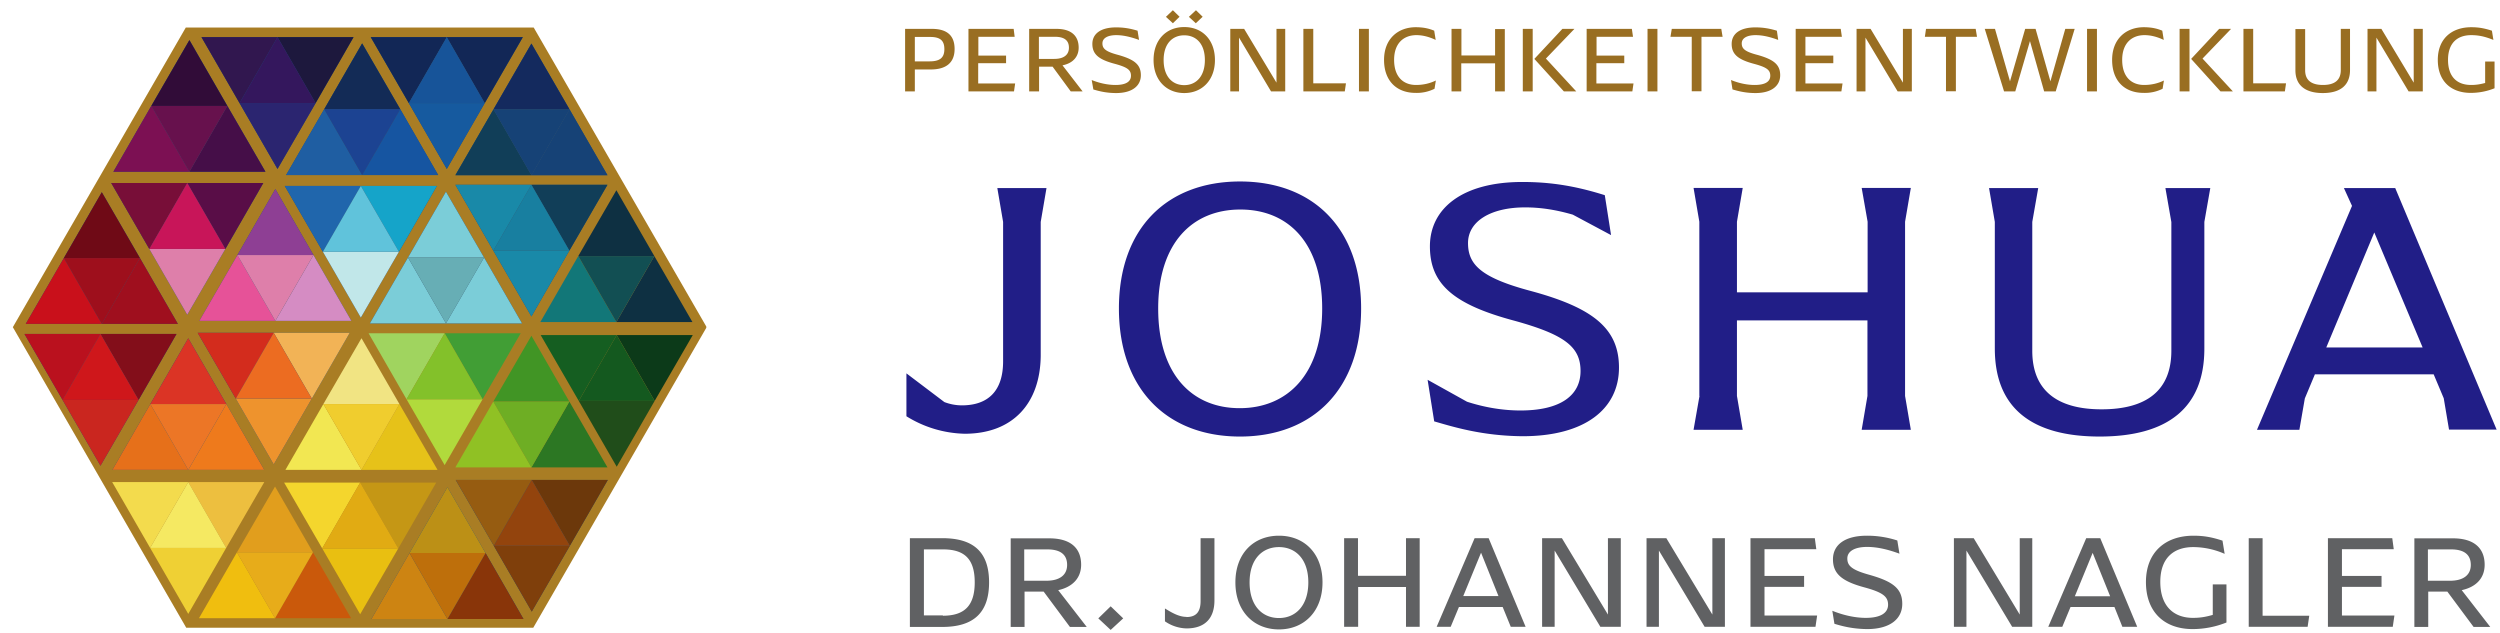 <svg id="Ebene_1" xmlns="http://www.w3.org/2000/svg" version="1.1" viewBox="0 0 1515.3 383.4"><defs><clipPath id="clippath"><path class="st0" d="M7.5 16.7h420.6V381H7.5z"/></clipPath><clipPath id="clippath-1"><path class="st0" d="M7.5 16.7h420.6V381H7.5z"/></clipPath><style>.st0{fill:none}.st9{fill:#7bcdd8}.st12{fill:#122756}.st34{fill:#184a7e}.st35{fill:#164276}.st42{fill:#113e58}.st43{fill:#1989a8}.st44{fill:#606163}.st45{fill:#de7faa}.st53{fill:#996e22}.st65{fill:#0e3042}.st94{fill:#211e87}</style></defs><path class="st94" d="M549.4 252.3v-26l23 17.4a30 30 0 0 0 10.5 2c16.3 0 25.1-9 25.1-26.7v-84.5l-3.5-20.5h29.8l-3.5 20.5v81.2c-.3 28.7-16.8 47.2-46.1 47.2a69.6 69.6 0 0 1-35.3-10.6ZM678.2 187c0-48.5 29-77 73.4-77s73.4 28.5 73.4 77-29 77.6-73.4 77.6-73.4-28.9-73.4-77.6Zm123.2 0c0-39.7-20.5-60-49.6-60S702 147.3 702 187s20.3 60.4 49.4 60.4 50-20.7 50-60.4ZM869.3 255.4l-4-25.2 23.9 13.3c10.8 3.5 21.8 5.3 32.4 5.3 24.5 0 36.4-9.3 36.4-23.9s-9.5-22-39.7-30.4c-37.3-9.9-51.6-22.3-51.6-45.2s19.6-39 56-39c17.2 0 32.2 2.4 50 8l3.8 24.2-23.2-12.4c-9.7-2.8-19-4.4-28.9-4.4-21.1 0-34.6 8.6-34.6 21.6s7.7 21 38.2 29.1c37.7 10.2 53.3 22.8 53.3 46.4 0 25.1-20.7 41.6-58.4 41.6-24.7-.2-42.1-5.7-53.6-9ZM1030 240V134.4l-3.5-20.5h29.8l-3.5 20.5v42.8h79.2v-42.8l-3.6-20.5h29.8l-3.5 20.5V240l3.5 20.5h-29.8l3.5-20.5v-45.8h-79.1v45.8l3.5 20.5h-29.8l3.6-20.5ZM1209.1 211.3v-76.8l-3.5-20.5h29.8l-3.6 20.5v78.1c0 24 15 35.5 42 35.5s42.3-11.2 42.3-35.5v-78l-3.6-20.6h27.2l-3.6 20.5v76.8c0 35.7-22 53.3-63.5 53.3s-63.5-17.6-63.5-53.3ZM1513.4 260.4h-29l-3.2-19-6.1-14.5h-72l-6.1 14.6-3.3 19H1368l57.6-135.7-4.9-10.8h31.1l61.5 146.5Zm-45-49.8-29.3-69.7-29.1 69.7h58.4Z"/><path class="st44" d="M551.5 326.2h19.6c19 0 28.4 8.4 28.4 26.8s-9.4 27-28.4 27h-19.6v-53.8Zm20 47c13 0 19.3-6 19.3-20.2s-6.2-20-19.2-20H560V373h11.5ZM648.5 380l-15.9-21.4H621V380h-8.4v-53.7H636c13 0 19.3 6 19.3 16 0 7.7-4.8 13.4-13.9 15.4l17.3 22.3h-10Zm-14.3-28c8 0 12.6-3.4 12.6-9.6s-4-9.4-12-9.4h-14v19h13.4ZM673.2 381.8l-7.5-7 7.5-7.3 7.6 7.3-7.6 7ZM719.1 374c5.8 0 8.6-3 8.6-9.7v-38.1h8.4v37.7c0 10.5-5.4 17-17 17a24 24 0 0 1-13-4.3v-7.8c3.9 2.4 8.4 5.1 13 5.1ZM748.8 353c0-17.5 11-28.3 26.4-28.3s26.4 10.8 26.4 28.3-11.1 28.5-26.4 28.5-26.4-11-26.4-28.5Zm44.2 0c0-14.1-7.7-21.4-17.8-21.4s-17.8 7.3-17.8 21.4 7.6 21.6 17.8 21.6S793 367 793 353ZM814.7 326.2h8.4V349h29.1v-22.8h8.3v53.7h-8.3v-24.1h-29v24.1h-8.5v-53.7ZM910.9 367.9h-26.6l-5 12h-8.5l23-53.7h8.5l22.4 53.7h-9l-4.9-12Zm-2.6-6.5L897.7 335l-10.8 26.3h21.4ZM982.4 326.2v53.7H970l-27.7-46.2v46.2h-7.6v-53.7h12l27.9 46.3v-46.3h7.7ZM1045.5 326.2v53.7h-12.3l-27.7-46.2v46.2H998v-53.7h12l27.9 46.3v-46.3h7.7ZM1101.4 373.1l-1 6.8H1061v-53.7h39l.9 6.7h-31.4v16.2h24v6.6h-24v17.4h31.9ZM1111.9 378.2l-1.3-8c6.9 2.8 14 4.3 20.3 4.3 9 0 13.5-3 13.5-8S1141 359 1130 356c-13.7-3.7-19-8.3-19-17s7.1-14.3 20.6-14.3a59 59 0 0 1 18.4 2.9l1.3 8c-6.2-2.3-13-4.1-19.6-4.1-7.3 0-12 2.5-12 7s2.8 7 13.7 10c14 4 19.6 8.3 19.6 17.5s-7.5 15.3-21.3 15.3c-9.1-.1-15.5-1.9-19.8-3.2ZM1231.8 326.2v53.7h-12.2l-27.7-46.2v46.2h-7.6v-53.7h12l27.9 46.3v-46.3h7.6ZM1281.6 367.9H1255l-5 12h-8.5l23-53.7h8.5l22.4 53.7h-9l-4.8-12Zm-2.6-6.5-10.6-26.3-10.8 26.3h21.4ZM1349.5 354.2v23.1a55 55 0 0 1-20.5 4c-17 0-28.3-10.2-28.3-28.5s12-28.1 28.8-28.1c6.6 0 11.5 1 17.6 3l1.3 8a47.7 47.7 0 0 0-19-4.1c-11.8 0-20 6.5-20 21.1s8 21.8 19.8 21.8c4.5 0 7.8-.6 12-1.8v-18.5h8.3ZM1399.7 373.1l-1 6.8H1363v-53.7h8.4v47h28.3ZM1451.3 373.1l-1 6.8H1411v-53.7h39l.9 6.7h-31.4v16.2h24v6.6h-24v17.4h31.9ZM1499.3 380l-15.9-21.4h-11.6V380h-8.4v-53.7h23.4c12.8 0 19.2 6 19.2 16 0 7.7-4.7 13.4-13.9 15.4l17.3 22.3h-10Zm-14.3-28c8 0 12.6-3.4 12.6-9.6s-4-9.4-12-9.4h-14v19h13.4Z"/><path class="st53" d="M548.6 17.5h16.2c9.2 0 13.8 4 13.8 12.2s-5 12.4-14.4 12.4h-9.7v13.3h-5.9V17.5Zm14.8 19.7c6.3 0 9-2.2 9-7.4s-2.5-7.4-8.6-7.4h-9.3v14.8h9ZM615.3 50.6l-.7 4.8H587V17.5h27.4l.6 4.8h-22v11.4h16.8v4.6h-16.9v12.3h22.5ZM649 55.4l-11-15h-8.2v15h-6V17.5h16.5c9 0 13.5 4.2 13.5 11.4 0 5.3-3.3 9.4-9.8 10.7l12.2 15.8h-7.1Zm-10-19.7c5.7 0 8.9-2.4 8.9-6.8s-2.8-6.6-8.4-6.6h-9.8v13.4h9.4ZM662.7 54.2l-1-5.7c4.9 2 10 3 14.4 3 6.3 0 9.4-2 9.4-5.6s-2.3-5.2-10.1-7.3c-9.7-2.6-13.3-5.9-13.3-12s5-10 14.4-10c4.5 0 8.3.6 13 2l.9 5.6c-4.4-1.6-9.2-2.9-13.8-2.9-5.2 0-8.4 1.8-8.4 5s2 5 9.6 7c9.9 2.8 13.7 5.9 13.7 12.3s-5.2 10.8-15 10.8c-6.3 0-10.8-1.3-13.9-2.2ZM699.2 36.4c0-12.3 7.7-20 18.6-20s18.6 7.7 18.6 20-7.9 20-18.6 20-18.6-7.7-18.6-20Zm31.1 0c0-10-5.4-15-12.5-15s-12.5 5-12.5 15 5.3 15.2 12.5 15.2 12.5-5.3 12.5-15.2ZM715 10.2l-4.1-4-4.2 4 4.2 3.9 4.1-4Zm14 0-4.1-4-4.3 4 4.2 3.9 4.2-4ZM779 17.5v37.9h-8.6L751 22.8v32.6h-5.3V17.5h8.4l19.6 32.6V17.5h5.4ZM815.8 50.6l-.7 4.8H790V17.5h6v33h19.8ZM823.7 17.5h6v37.9h-6V17.5ZM858.1 16.5c4.7 0 8.1.8 11.2 2.1l.9 5.6c-3.6-1.7-7.5-2.9-11.7-2.9-7.4 0-13.5 4.6-13.5 15s5.7 15.2 13.3 15.2c4.5 0 8.5-1 12-2.7l-.8 5a23.9 23.9 0 0 1-11.5 2.5c-11.3 0-19.1-7.1-19.1-20s8.6-19.8 19.2-19.8ZM879.8 17.5h6v16.1h20.4v-16h5.9v37.8h-5.9v-17h-20.5v17h-5.9V17.5ZM923 17.5h6v37.9h-6V17.5Zm24 0h7.3l-17.3 18 18.4 19.9h-7.5L930 35.7l17-18.2ZM990.1 50.6l-.7 4.8h-27.7V17.5h27.4l.7 4.8h-22.1v11.4h16.8v4.6h-16.9v12.3h22.5ZM998.7 17.5h5.9v37.9h-6V17.5ZM1031.3 22.3v33h-5.9v-33h-12.9l.8-4.8h30l.8 4.8h-12.8ZM1050.1 54.2l-.9-5.7c4.9 2 9.9 3 14.3 3 6.4 0 9.5-2 9.5-5.6s-2.3-5.2-10.2-7.3c-9.6-2.6-13.2-5.9-13.2-12s5-10 14.4-10c4.4 0 8.3.6 13 2l.8 5.6c-4.3-1.6-9-2.9-13.7-2.9-5.2 0-8.4 1.8-8.4 5s1.9 5 9.6 7c9.9 2.8 13.7 5.9 13.7 12.3s-5.2 10.8-15 10.8c-6.3 0-10.8-1.3-13.9-2.2ZM1116.8 50.6l-.7 4.8h-27.7V17.5h27.3l.7 4.8h-22.1v11.4h16.9v4.6h-16.9v12.3h22.5ZM1158.8 17.5v37.9h-8.6l-19.5-32.6v32.6h-5.4V17.5h8.5l19.6 32.6V17.5h5.4ZM1185.5 22.3v33h-6v-33h-12.8l.7-4.8h30.1l.8 4.8h-12.8ZM1209.2 17.5l9.1 31.8 9.2-31.8h6.3l9 31.8 9-31.8h5.7L1246 55.4h-7l-8.6-30.5-8.9 30.5h-6.8L1203 17.5h6.1ZM1265 17.5h6v37.9h-6V17.5ZM1299.4 16.5c4.7 0 8.1.8 11.2 2.1l.9 5.6c-3.6-1.7-7.5-2.9-11.7-2.9-7.4 0-13.5 4.6-13.5 15s5.7 15.2 13.3 15.2c4.5 0 8.5-1 12-2.7l-.8 5a23.9 23.9 0 0 1-11.5 2.5c-11.4 0-19.1-7.1-19.1-20s8.6-19.8 19.2-19.8ZM1321.1 17.5h6v37.9h-6V17.5Zm24 0h7.2l-17.3 18 18.4 19.9h-7.5l-17.8-19.7 17-18.2ZM1385.6 50.6l-.7 4.8h-25.1V17.5h5.9v33h19.9ZM1397.2 42.6c0 5.8 3.5 8.9 10.8 8.9s10.8-3.1 10.8-9v-25h5.6v25c0 9.1-5.8 13.9-16.5 13.9s-16.6-4.8-16.6-13.8v-25h5.9v25ZM1468.5 17.5v37.9h-8.6l-19.5-32.6v32.6h-5.4V17.5h8.4l19.6 32.6V17.5h5.5ZM1512 37.2v16.3a38.6 38.6 0 0 1-14.4 2.8c-12 0-20-7.1-20-20s8.5-19.8 20.3-19.8c4.7 0 8.1.7 12.5 2.1l.9 5.6c-4-1.6-8-2.9-13.4-2.9-8.3 0-14.1 4.6-14.1 15s5.6 15.2 14 15.2c3.1 0 5.4-.4 8.5-1.2v-13h5.7Z"/><g style="clip-path:url(#clippath)"><path style="fill:#a97d24" d="M115.6 20.9 13.2 198.3l102.4 177.5h204.9l102.4-177.5L320.5 20.9H115.6z"/><g style="clip-path:url(#clippath-1)"><path style="stroke:#a97d24;stroke-miterlimit:10;stroke-width:9.39px;fill:none" d="M115.6 20.9 13.2 198.3l102.4 177.5h204.9l102.4-177.5L320.5 20.9H115.6z"/></g><path class="st65" d="M373.6 195.2h46.1l-23.1-40-23 40zM350.5 155.2h46.1l-23-39.9-23.1 39.9z"/><path style="fill:#127778" d="M327.5 195.2h46.1l-23.1-40-23 40z"/><path style="fill:#124f53" d="m396.6 155.2-23 40-23.1-40h46.1z"/><path class="st34" d="M322.1 106.2h46.1l-23-39.9-23.1 39.9zM299.1 66.3h46.1l-23.1-39.9-23 39.9zM276 106.2h46.1l-23-39.9-23.1 39.9z"/><path class="st34" d="m345.2 66.3-23.1 39.9-23-39.9h46.1z"/><path class="st35" d="M322.1 106.2h46.1l-23-39.9-23.1 39.9z"/><path style="fill:#142a5e" d="M299.1 66.3h46.1l-23.1-39.9-23 39.9z"/><path class="st42" d="M276 106.2h46.1l-23-39.9-23.1 39.9z"/><path class="st35" d="m345.2 66.3-23.1 39.9-23-39.9h46.1z"/><path style="fill:#204d1a" d="m396.8 243-23 39.9-23-39.9h46z"/><path style="fill:#155e21" d="m373.8 203.1-23 39.9-23.1-39.9h46.1z"/><path style="fill:#0c3a19" d="M419.9 203.1 396.8 243l-23-39.9h46.1z"/><path style="fill:#14591f" d="M350.8 243h46l-23-39.9-23 39.9z"/><path class="st34" d="m345.1 151.9-23 39.9-23.1-39.9h46.1zM322.1 112 299 151.9 276 112h46.1z"/><path class="st34" d="m368.2 112-23.1 39.9-23-39.9h46.1z"/><path class="st34" d="M299 151.9h46.1l-23-39.9-23.1 39.9z"/><path class="st43" d="m345.1 151.9-23 39.9-23.1-39.9h46.1zM322.1 112 299 151.9 276 112h46.1z"/><path class="st42" d="m368.2 112-23.1 39.9-23-39.9h46.1z"/><path style="fill:#187fa0" d="M299 151.9h46.1l-23-39.9-23.1 39.9z"/><path class="st34" d="m293.8 62.5-23 39.9-23-39.9h46zM270.8 22.5l-23 40-23.1-40h46.1z"/><path class="st34" d="m316.9 22.5-23.1 40-23-40h46.1z"/><path class="st34" d="M247.8 62.5h46l-23-40-23 40z"/><path style="fill:#165a9f" d="m293.8 62.5-23 39.9-23-39.9h46z"/><path class="st12" d="m270.8 22.5-23 40-23.1-40h46.1z"/><path class="st12" d="m316.9 22.5-23.1 40-23-40h46.1z"/><path style="fill:#175499" d="M247.8 62.5h46l-23-40-23 40z"/><path style="fill:#b1da3c" d="m292.5 242-23 39.9-23.1-39.9h46.1z"/><path style="fill:#a0d45f" d="m269.5 202-23.1 40-23-40h46.1z"/><path style="fill:#419e35" d="m315.6 202-23.1 40-23-40h46.1z"/><path style="fill:#83c12a" d="M246.4 242h46.1l-23-40-23.1 40z"/><path class="st34" d="m241.8 152.6-23.1 39.9-23-39.9h46.1zM218.7 112.7l-23 39.9-23.1-39.9h46.1zM264.8 112.7l-23 39.9-23.1-39.9h46.1z"/><path class="st34" d="M195.7 152.6h46.1l-23.1-39.9-23 39.9z"/><path style="fill:#c1e7e9" d="m241.8 152.6-23.1 39.9-23-39.9h46.1z"/><path style="fill:#2066ac" d="m218.7 112.7-23 39.9-23.1-39.9h46.1z"/><path style="fill:#15a4c9" d="m264.8 112.7-23 39.9-23.1-39.9h46.1z"/><path style="fill:#60c3db" d="M195.7 152.6h46.1l-23.1-39.9-23 39.9z"/><path style="fill:#2c7723" d="M322.1 283.3h46.1l-23.1-39.9-23 39.9z"/><path style="fill:#419525" d="M299 243.4h46.1l-23-39.9-23.1 39.9z"/><path style="fill:#90c124" d="M276 283.3h46.1L299 243.4l-23 39.9z"/><path style="fill:#6eae24" d="m345.1 243.4-23 39.9-23.1-39.9h46.1z"/><path class="st34" d="M270.3 196h46.1l-23-39.9-23.1 39.9zM247.3 156.1h46.1l-23.1-39.9-23 39.9zM224.2 196h46.1l-23-39.9-23.1 39.9z"/><path class="st34" d="M293.4 156.1 270.3 196l-23-39.9h46.1z"/><path class="st9" d="M270.3 196h46.1l-23-39.9-23.1 39.9zM247.3 156.1h46.1l-23.1-39.9-23 39.9zM224.2 196h46.1l-23-39.9-23.1 39.9z"/><path style="fill:#67aeb5" d="M293.4 156.1 270.3 196l-23-39.9h46.1z"/><path class="st34" d="M219.5 106.1h46.1l-23-39.9-23.1 39.9zM196.5 66.2h46.1l-23.1-39.9-23 39.9z"/><path class="st34" d="M173.4 106.1h46.1l-23-39.9-23.1 39.9z"/><path class="st34" d="m242.6 66.2-23.1 39.9-23-39.9h46.1z"/><path style="fill:#1655a1" d="M219.5 106.1h46.1l-23-39.9-23.1 39.9z"/><path style="fill:#132b56" d="M196.5 66.2h46.1l-23.1-39.9-23 39.9z"/><path style="fill:#1f5ea2" d="M173.4 106.1h46.1l-23-39.9-23.1 39.9z"/><path style="fill:#1c4392" d="m242.6 66.2-23.1 39.9-23-39.9h46.1z"/><path class="st34" d="m345.4 330.8-23.1 39.9-23-39.9h46.1zM322.3 290.9l-23 39.9-23.1-39.9h46.1z"/><path class="st34" d="m368.4 290.9-23 39.9-23.1-39.9h46.1z"/><path class="st34" d="M299.3 330.8h46.1l-23.1-39.9-23 39.9z"/><path style="fill:#7f3f0b" d="m345.4 330.8-23.1 39.9-23-39.9h46.1z"/><path style="fill:#965c11" d="m322.3 290.9-23 39.9-23.1-39.9h46.1z"/><path style="fill:#6c380b" d="m368.4 290.9-23 39.9-23.1-39.9h46.1z"/><path style="fill:#93440d" d="M299.3 330.8h46.1l-23.1-39.9-23 39.9z"/><path class="st34" d="m191.3 62.5-23.1 39.9-23-39.9h46.1zM168.2 22.5l-23 40-23.1-40h46.1zM214.3 22.5l-23 40-23.1-40h46.1zM145.2 62.5h46.1l-23.1-40-23 40z"/><path style="fill:#2b2570" d="m191.3 62.5-23.1 39.9-23-39.9h46.1z"/><path style="fill:#31174f" d="m168.2 22.5-23 40-23.1-40h46.1z"/><path style="fill:#1d183d" d="m214.3 22.5-23 40-23.1-40h46.1z"/><path style="fill:#34175d" d="M145.2 62.5h46.1l-23.1-40-23 40z"/><path style="fill:#efd034" d="m137.1 332.1-23 40-23.1-40h46.1z"/><path style="fill:#f3db4d" d="M114.1 292.2 91 332.1l-23-39.9h46.1z"/><path style="fill:#edbf3f" d="m160.2 292.2-23.1 39.9-23-39.9h46.1z"/><path style="fill:#f5e962" d="M91 332.1h46.1l-23-39.9L91 332.1z"/><path class="st34" d="m84 242.4-23.1 39.9-23-39.9H84zM60.9 202.4l-23 40-23.1-40h46.1zM107 202.4l-23 40-23.1-40H107z"/><path class="st34" d="M37.9 242.4H84l-23.1-40-23 40z"/><path style="fill:#ca261f" d="m84 242.4-23.1 39.9-23-39.9H84z"/><path style="fill:#ba111e" d="m60.9 202.4-23 40-23.1-40h46.1z"/><path style="fill:#830e1a" d="m107 202.4-23 40-23.1-40H107z"/><path style="fill:#cf171b" d="M37.9 242.4H84l-23.1-40-23 40z"/><path style="fill:#ca590b" d="M166.7 374.7h46.1l-23.1-39.9-23 39.9z"/><path style="fill:#e19e1d" d="M143.6 334.8h46.1l-23-39.9-23.1 39.9z"/><path style="fill:#f0be0f" d="M120.6 374.7h46.1l-23.1-39.9-23 39.9z"/><path style="fill:#e7ac1a" d="m189.7 334.8-23 39.9-23.1-39.9h46.1z"/><path class="st34" d="M114.1 284.8h46.1l-23-39.9-23.1 39.9zM91.1 244.9h46.1L114.1 205l-23 39.9zM68.1 284.8h46l-23-39.9-23 39.9z"/><path class="st34" d="m137.2 244.9-23.1 39.9-23-39.9h46.1z"/><path style="fill:#ee7a1c" d="M114.1 284.8h46.1l-23-39.9-23.1 39.9z"/><path style="fill:#db3425" d="M91.1 244.9h46.1L114.1 205l-23 39.9z"/><path style="fill:#e6701a" d="M68.1 284.8h46l-23-39.9-23 39.9z"/><path style="fill:#ec7626" d="m137.2 244.9-23.1 39.9-23-39.9h46.1z"/><path class="st34" d="M61.7 196.3h46.1l-23-39.9-23.1 39.9zM38.7 156.4h46.1l-23.1-39.9-23 39.9zM15.6 196.3h46.1l-23-39.9-23.1 39.9z"/><path class="st34" d="m84.8 156.4-23.1 39.9-23-39.9h46.1z"/><path style="fill:#9f0f1e" d="M61.7 196.3h46.1l-23-39.9-23.1 39.9z"/><path style="fill:#6f0a16" d="M38.7 156.4h46.1l-23.1-39.9-23 39.9z"/><path style="fill:#c9101b" d="M15.6 196.3h46.1l-23-39.9-23.1 39.9z"/><path style="fill:#9e0f1c" d="m84.8 156.4-23.1 39.9-23-39.9h46.1z"/><path style="fill:#e6c219" d="M219.1 284.8h46.1l-23.1-39.9-23 39.9z"/><path style="fill:#f1e483" d="M196 244.9h46.1l-23-39.9-23.1 39.9z"/><path style="fill:#f2e752" d="M173 284.8h46.1L196 244.9l-23 39.9z"/><path style="fill:#f0cd2e" d="m242.1 244.9-23 39.9-23.1-39.9h46.1z"/><path class="st34" d="M166.9 194.5H213l-23-39.9-23.1 39.9zM143.9 154.6H190l-23.1-40-23 40zM120.8 194.5h46.1l-23-39.9-23.1 39.9z"/><path class="st34" d="m190 154.6-23.1 39.9-23-39.9H190z"/><path style="fill:#d58cc3" d="M166.9 194.5H213l-23-39.9-23.1 39.9z"/><path style="fill:#8e3f94" d="M143.9 154.6H190l-23.1-40-23 40z"/><path style="fill:#e65298" d="M120.8 194.5h46.1l-23-39.9-23.1 39.9z"/><path class="st45" d="m190 154.6-23.1 39.9-23-39.9H190z"/><path style="fill:#e9bf11" d="m241.4 332.4-23.1 39.9-23-39.9h46.1z"/><path style="fill:#f4d62d" d="m218.3 292.5-23 39.9-23.1-39.9h46.1z"/><path style="fill:#c59715" d="m264.4 292.5-23 39.9-23.1-39.9h46.1z"/><path style="fill:#e1ab13" d="M195.3 332.4h46.1l-23.1-39.9-23 39.9z"/><path class="st34" d="m189 241.6-23.1 39.9-23-39.9H189zM165.9 201.7l-23 39.9-23.1-39.9h46.1zM212 201.7l-23 39.9-23.1-39.9H212z"/><path class="st34" d="M142.9 241.6H189l-23.1-39.9-23 39.9z"/><path style="fill:#ee932d" d="m189 241.6-23.1 39.9-23-39.9H189z"/><path style="fill:#d32c1d" d="m165.9 201.7-23 39.9-23.1-39.9h46.1z"/><path style="fill:#f2b356" d="m212 201.7-23 39.9-23.1-39.9H212z"/><path style="fill:#ec6c21" d="M142.9 241.6H189l-23.1-39.9-23 39.9z"/><path class="st34" d="m136.6 150.9-23.1 39.9-23-39.9h46.1zM113.5 110.9l-23 40-23.1-40h46.1zM159.6 110.9l-23 40-23.1-40h46.1z"/><path class="st34" d="M90.5 150.9h46.1l-23.1-40-23 40z"/><path class="st45" d="m136.6 150.9-23.1 39.9-23-39.9h46.1z"/><path style="fill:#780e38" d="m113.5 110.9-23 40-23.1-40h46.1z"/><path style="fill:#590d47" d="m159.6 110.9-23 40-23.1-40h46.1z"/><path style="fill:#c81559" d="M90.5 150.9h46.1l-23.1-40-23 40z"/><path class="st34" d="M271.2 375.2h46.1l-23-40-23.1 40zM248.2 335.2h46.1l-23.1-39.9-23 39.9zM225.1 375.2h46.1l-23-40-23.1 40z"/><path class="st34" d="m294.3 335.2-23.1 40-23-40h46.1z"/><path style="fill:#893509" d="M271.2 375.2h46.1l-23-40-23.1 40z"/><path style="fill:#bc9016" d="M248.2 335.2h46.1l-23.1-39.9-23 39.9z"/><path style="fill:#cd8412" d="M225.1 375.2h46.1l-23-40-23.1 40z"/><path style="fill:#be6f0b" d="m294.3 335.2-23.1 40-23-40h46.1z"/><path class="st34" d="M114.8 104.1h46.1l-23.1-39.9-23 39.9z"/><path class="st34" d="M91.7 64.2h46.1l-23-39.9-23.1 39.9zM68.7 104.1h46.1L91.7 64.2l-23 39.9z"/><path class="st34" d="m137.8 64.2-23 39.9-23.1-39.9h46.1z"/><path style="fill:#450e48" d="M114.8 104.1h46.1l-23.1-39.9-23 39.9z"/><path style="fill:#310c38" d="M91.7 64.2h46.1l-23-39.9-23.1 39.9z"/><path style="fill:#7c1053" d="M68.7 104.1h46.1L91.7 64.2l-23 39.9z"/><path style="fill:#67114d" d="m137.8 64.2-23 39.9-23.1-39.9h46.1z"/></g></svg>